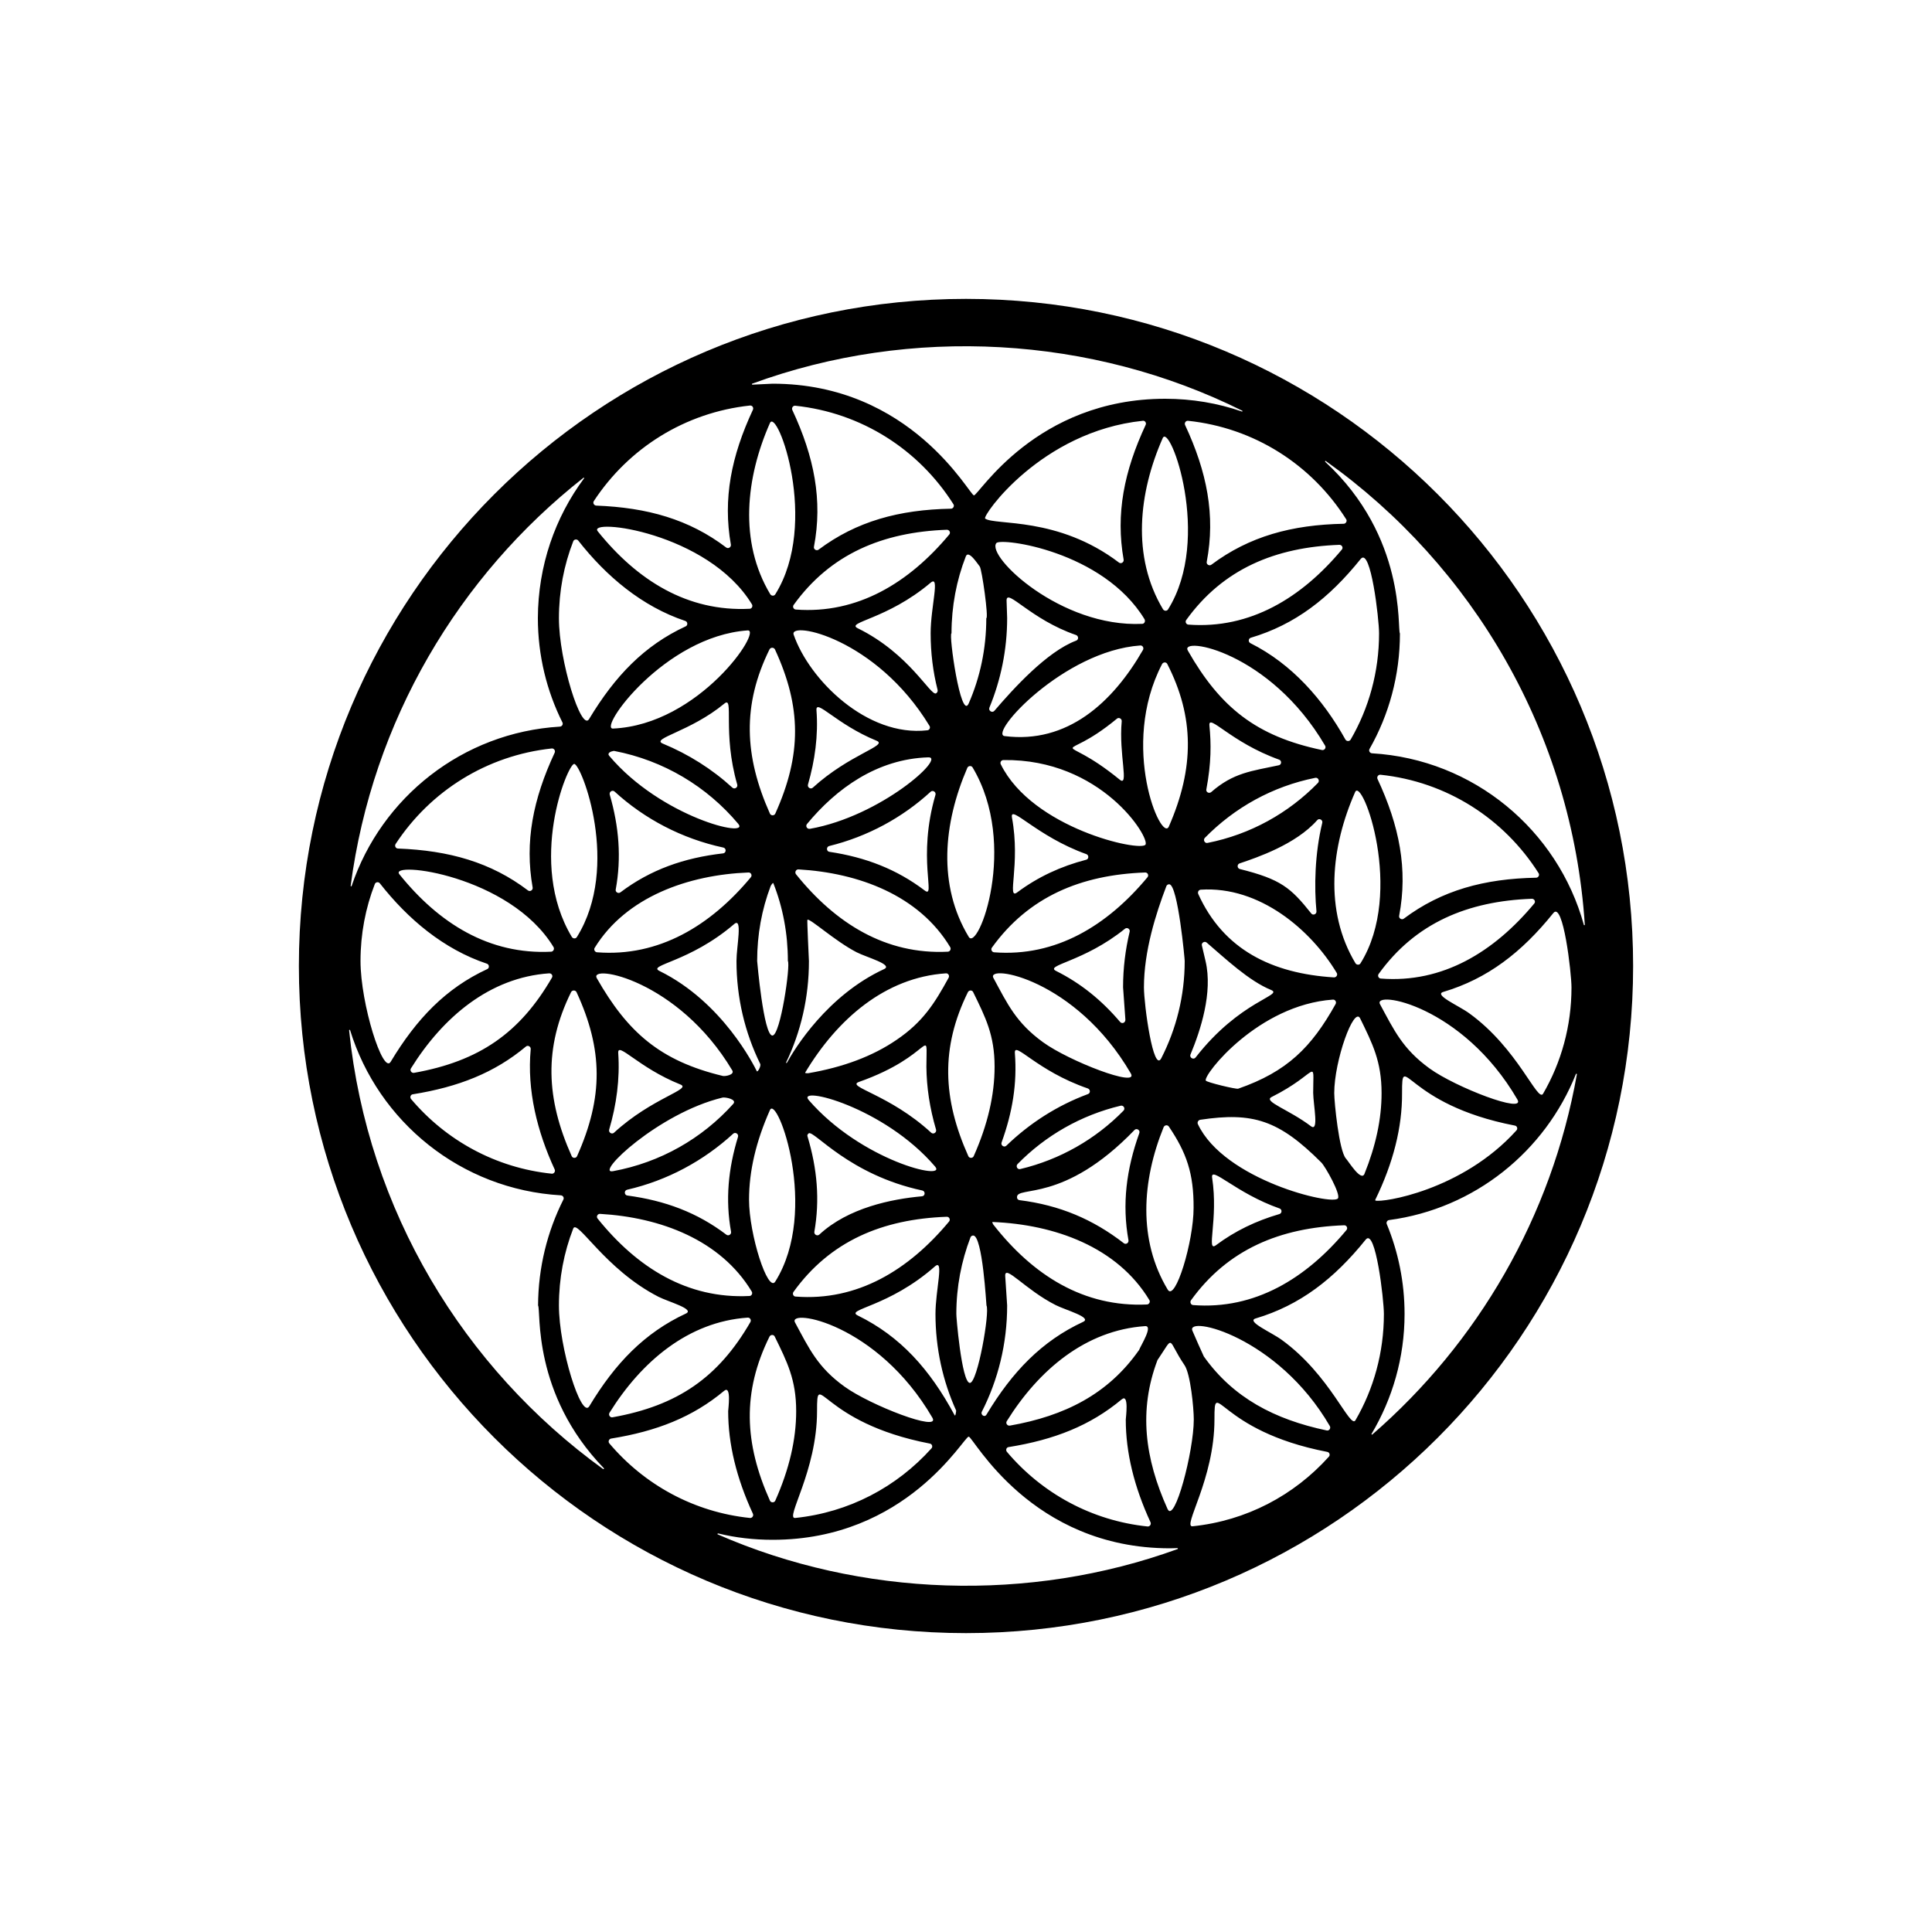 <?xml version="1.0" encoding="UTF-8"?> <svg xmlns="http://www.w3.org/2000/svg" xmlns:xlink="http://www.w3.org/1999/xlink" version="1.1" id="Layer_1" x="0px" y="0px" viewBox="0 0 1000 1000" style="enable-background:new 0 0 1000 1000;" xml:space="preserve"> <style type="text/css"> .st0{clip-path:url(#SVGID_00000096756213319609442030000003250404584625833099_);fill-rule:evenodd;clip-rule:evenodd;} </style> <g> <defs> <rect id="SVGID_1_" x="150" y="150" width="700" height="700"></rect> </defs> <clipPath id="SVGID_00000140000306789903547250000001822458966276818056_"> <use xlink:href="#SVGID_1_" style="overflow:visible;"></use> </clipPath> <path style="clip-path:url(#SVGID_00000140000306789903547250000001822458966276818056_);fill-rule:evenodd;clip-rule:evenodd;" d=" M500,154.7c-190.7,0-345.3,154.6-345.3,345.3S309.3,845.3,500,845.3c190.7,0,345.3-154.6,345.3-345.3S690.7,154.7,500,154.7 M713.8,327.8c0,20-5.3,38.8-14.7,55c-0.6,1-2.1,1-2.7,0c-11.6-20.8-27.8-39.2-49.2-49.9c-1.2-0.6-1.1-2.4,0.2-2.8 c22.9-6.8,40.5-20.4,56.9-40.8C709.5,283,713.8,320.5,713.8,327.8L713.8,327.8L713.8,327.8z M813.4,511.1c0,20-5.3,38.8-14.7,55 c-2.8,4.8-13-23.4-38.2-41.6c-5.3-3.9-18.7-9.6-13.4-11.1c22.8-6.8,40.5-20.4,56.9-40.8C809.1,466.2,813.4,503.7,813.4,511.1 L813.4,511.1L813.4,511.1z M495,680c0-13.9,2.6-27.2,7.3-39.5c0.2-0.6,0.8-1,1.4-1c4.9-0.1,6.8,36.1,6.9,36.2 c1.8,3.4-4.6,40.1-8.6,40.1C497.7,715.7,494.8,680,495,680L495,680z M289.3,675.7c0-14,2.6-27.5,7.4-39.8 c2-5.2,16.4,21.1,44.1,35.3c5.1,2.6,19.1,6.4,14.2,8.7c-21.3,9.9-36.6,25.7-50,48C300.9,734.6,289.3,697.8,289.3,675.7L289.3,675.7 L289.3,675.7z M186.6,497.4c0-14,2.6-27.5,7.4-39.8c0.4-1.1,1.9-1.3,2.6-0.4c14.5,18.5,33,34.1,55.4,41.6c1.3,0.4,1.4,2.3,0.2,2.8 c-21.4,9.9-36.6,25.7-50,48C198.2,556.3,186.6,519.6,186.6,497.4L186.6,497.4L186.6,497.4z M289.3,320c0-14,2.6-27.5,7.4-39.8 c0.4-1.1,1.9-1.3,2.6-0.4c14.5,18.5,33,34.1,55.4,41.6c1.3,0.4,1.4,2.3,0.2,2.8c-21.4,9.9-36.6,25.7-50,48 C300.9,378.9,289.3,342.1,289.3,320L289.3,320L289.3,320z M627.4,609.6c-1-6.6,12.3,8,34.9,15.9c1.4,0.5,1.3,2.5-0.1,2.9 c-12,3.5-22.9,8.7-32.8,16.1C624.1,648.5,630.7,631.3,627.4,609.6 M620,581.8c-0.4-0.9,0.2-2,1.2-2.2c27.3-4.1,40.7,0.1,62.7,22.1 c2.1,2.1,10.2,16.5,8.6,18.6C689.8,624.1,633.6,610.8,620,581.8 M593.7,675.2c-32.8,1.5-59-15.1-79.6-41.4 c-0.1-0.2-0.8-1.4-0.3-1.3c32.1,1.3,64.5,12.9,81.1,40.4C595.5,673.8,594.8,675.1,593.7,675.2 M589.6,698.7c0,0.1-0.1,0.2-0.2,0.3 c-15.9,22.6-38.3,33.9-66.7,38.9c-1.3,0.2-2.3-1.2-1.6-2.3c16.5-26.5,40.8-47.1,71.6-49.2C597,686.1,590.6,696.2,589.6,698.7 M478.6,460.9c-14.5-11-30.6-17.2-49.3-20c-1.6-0.2-1.7-2.6-0.1-3c19.9-4.9,37.9-14.7,52.5-28.1c1.1-1,2.9,0.1,2.5,1.6 C474.6,444.2,484.6,465.5,478.6,460.9 M422.6,367.6c-0.4-6.2,10.3,7.3,31.1,15.8c6.2,2.5-13.9,6.9-33,24.3c-1.1,1-2.9-0.1-2.5-1.6 C421.8,393.6,423.6,380.6,422.6,367.6 M410.8,328.5c-2.5-7.3,42.7,1.7,70.3,47.2c0.6,0.9,0,2.2-1.1,2.3 C448.7,381.6,418.8,351.7,410.8,328.5 M417.7,426.5c15.1-18.3,36.3-33.7,62.8-34.5c9.3-0.3-24.5,30.5-61.3,37 C417.7,429.2,416.8,427.6,417.7,426.5 M444,325.2c-6.5-3.2,15.1-4.5,37.7-23.6c5-4.2,0,12.4,0,26.2l0,0l0,0 c0,10.1,1.2,19.9,3.6,29.3c0.2,0.7-0.2,1.4-0.8,1.8C481.6,360.3,470.8,338.4,444,325.2 M411.9,315.5c-1.2-0.1-1.8-1.5-1.1-2.4 c19-26.4,46.1-37.7,79.3-38.9c1.3,0,2.1,1.5,1.2,2.5C470.5,301.6,443.9,317.9,411.9,315.5 M401.3,421.1c-0.5,1.2-2.3,1.2-2.8,0 c-13.3-29.8-14.4-56.2-0.2-85c0.6-1.1,2.2-1.1,2.8,0C414.9,366,415,390.6,401.3,421.1 M417.9,476.1c1.1-1.1,14.1,10.9,25.5,16.8 c5.1,2.6,19.1,6.4,14.2,8.7c-29.4,13.6-46.3,41.2-50.3,48.5c-0.1,0.3-0.6,0-0.4-0.2c7.6-15.8,11.8-33.6,11.8-52.4l0,0 C418.6,495.5,417.7,476.2,417.9,476.1 M378.4,637.6c0.2,1.3-1.3,2.3-2.4,1.5c-15.1-11.5-31.8-17.7-51.3-20.3 c-1.6-0.2-1.8-2.6-0.1-3c20.9-4.8,39.6-15,54.9-29c1.1-1,2.9,0.1,2.5,1.6C376.9,605,375.4,621.1,378.4,637.6 M320,545.1 c-0.5-6.3,10.4,7.5,32.1,16.2c6.4,2.5-14.5,6.8-34.3,25c-1.1,1-2.9-0.1-2.5-1.6C319.1,571.8,320.9,558.4,320,545.1 M374,568.1 c1.4-0.3,7.7,0.9,5.5,3.3c-16.1,17.9-37.7,30.3-62.2,34.8C307.4,608.1,340.8,576.1,374,568.1 M341.4,502.6 c-6.6-3.2,15.4-4.4,38.6-24.3c4.5-3.8,1.2,11.6,1.2,19.1l0,0l0,0c0,19.1,4.4,37.2,12.3,53.3c0.5,1.1-1.4,4.6-1.8,3.7 C390.4,551.8,374.1,518.7,341.4,502.6 M391.9,497.4L391.9,497.4c0-13.7,2.4-26.7,7-38.8c0.1-0.2,1.2-2.1,1.4-1.4 c4.9,12.4,7.5,26,7.5,40.2l0,0c1.4,2.1-3.8,38.5-8,38.6C395.2,536,391.9,497.4,391.9,497.4 M317.3,377.1 c-7.9,0.4,26.6-47.8,69.7-50.8C394.8,325.8,362,375.1,317.3,377.1 M379.1,407.7c-10.5-9.6-22.7-17.3-36-22.8 c-6.5-2.7,14.1-6.1,31.8-20.7c5.2-4.3-1.1,14.9,6.7,41.9C382,407.6,380.2,408.7,379.1,407.7 M317.5,388.7c0.2,0,0.4,0,0.5,0 c25.5,4.9,47.9,18.4,64.1,37.7c6.5,7.7-39.9-3.4-66.7-35.1C314,389.8,316.2,388.9,317.5,388.7 M315.6,411.3 c-0.4-1.5,1.4-2.6,2.5-1.6c15.5,14.2,34.9,24.4,56.3,29c1.7,0.4,1.5,2.8-0.1,3c-20.2,2.3-37.6,8.4-53.2,20.2 c-1.1,0.8-2.7-0.2-2.4-1.5C321.7,444,320.4,427.9,315.6,411.3 M387.4,451.6c1.3-0.1,2.1,1.5,1.2,2.5c-20.8,25-47.6,41.3-79.6,38.8 c-1.1-0.1-1.8-1.4-1.2-2.3C324.1,464.1,356.4,452.8,387.4,451.6 M379,554c1.4,2.3-3.6,3.2-4.9,2.9c-32.5-7.8-49.3-22.7-65.2-50.6 C304.6,498.8,350.9,506.9,379,554 M310.6,628.3c31.3,1.8,62.4,13.5,78.5,40.2c0.6,1-0.1,2.3-1.2,2.3c-32.1,1.6-58.1-14.6-78.6-40.1 C308.5,629.7,309.3,628.2,310.6,628.3 M387.7,620.9c0-14.7,3.6-30.1,10.8-46.3c3.7-8.4,25.8,51.9,2.8,88.7 C397.5,669.5,387.7,639,387.7,620.9 M410.7,668.7c19-26.4,46.1-37.7,79.3-38.9c1.3-0.1,2.1,1.5,1.2,2.5 c-20.8,25-47.4,41.3-79.4,38.8C410.7,671.1,410,669.7,410.7,668.7 M484.5,584.7c0.4,1.5-1.4,2.6-2.5,1.6 c-21.6-19.9-44.4-23.8-37.4-26.3c38.8-13.7,34.9-30.3,34.9-7.8C479.6,562.7,481.2,573.5,484.5,584.7 M484,603.8 c6.5,7.6-38.1-2.9-65.4-34.4C411.9,561.7,457.4,572.7,484,603.8 M418.6,586.6c2.7-1.7,20.8,21.5,58.8,29.6c1.7,0.4,1.5,2.9-0.2,3 c-15.6,1.4-38.1,5.9-53.1,19.8c-1.1,1-2.8,0-2.6-1.4c2.9-16.5,1.5-32.6-3.5-49.3C417.7,587.7,418,587,418.6,586.6 M464.1,538.2 c-12.4,8.5-27.7,14.2-45.8,17.3c-0.2,0-1.9,0.1-1.5-0.4c16.5-27.5,41.3-49.2,72.8-51.3c1.2-0.1,2,1.2,1.4,2.3 C483.8,519.2,477.8,528.9,464.1,538.2 M490.6,492.6c-32.1,1.6-58.1-14.6-78.6-40.1c-0.8-1,0-2.6,1.3-2.5 c31.3,1.8,62.4,13.5,78.5,40.2C492.4,491.2,491.8,492.5,490.6,492.6 M500.7,397.4c0.5-1.1,2.1-1.2,2.7-0.2c24,40.2,2.8,95.8-2,87.7 C485.3,458.2,488.2,426.3,500.7,397.4 M592.1,511c0-18.7,6.2-38.2,11.6-52.3c0.2-0.6,0.8-1,1.5-1c4.5,0.1,8.1,39.7,8,39.7l0,0 c0,18.1-4.4,35.2-12.1,50.3C597,555.8,592.1,520.1,592.1,511L592.1,511L592.1,511z M605,427.8c-3.8,8.7-25.7-41.5-3.5-84.1 c0.6-1.1,2.2-1.1,2.7,0C618.2,371.1,618.3,397.4,605,427.8 M523.8,423.2c-1.3-7.3,12.8,9.7,38.5,18.9c1.4,0.5,1.3,2.6-0.1,2.9 c-13.1,3.4-25,8.9-35.7,16.9C520.9,466,528.3,447.7,523.8,423.2 M518,395.6c-0.5-1,0.2-2.2,1.4-2.2c50.7-0.7,75.9,40.2,73.5,43.8 C590.2,441,534.4,428.8,518,395.6 M579.5,403.5c-32.6-26.6-31.7-6.4-1.4-31.5c1-0.9,2.6,0,2.5,1.3 C579,390.4,584.6,407.7,579.5,403.5 M520,381c-8.5-1.1,30.6-44.1,70.2-46.9c1.2-0.1,2,1.2,1.4,2.3C575.9,363.7,552.4,385.1,520,381 M591.2,322.9c-42.2,2-80.8-35-75.5-41.8c2.3-2.9,55.2,4,76.7,39.4C593,321.6,592.3,322.9,591.2,322.9 M521,310.8 c0-6.6,12.4,9.8,36,17.9c1.3,0.5,1.4,2.4,0,2.9c-15.2,5.7-32.7,25.1-42.3,36.3c-1.1,1.3-3.2,0-2.6-1.6c5.9-14.3,9.2-30,9.2-46.4 l0,0L521,310.8z M513.4,490.5c19-26.4,46.1-37.7,79.3-38.9c1.3-0.1,2.1,1.5,1.2,2.5c-20.8,25-47.4,41.3-79.4,38.8 C513.4,492.8,512.7,491.4,513.4,490.5 M584.1,642c0.2,1.4-1.4,2.3-2.4,1.5c-16-12.4-33.2-19.7-54-22.3c-0.8-0.1-1.3-0.7-1.3-1.5 c-0.2-6.2,24,3.4,60.8-34.8c1.1-1.2,3.1,0.1,2.5,1.6C583,605.2,580.7,623.2,584.1,642 M526.7,602.5c14.4-14.7,32.8-25.3,53.4-30.2 c1.5-0.3,2.5,1.5,1.4,2.6c-14.4,14.7-32.8,25.3-53.4,30.2C526.6,605.5,525.6,603.6,526.7,602.5 M582.5,527.8c0,1.6-1.7,2.3-2.7,1.2 c-9.5-11.2-20.3-20-33.1-26.4c-6.3-3.1,14.2-4.6,35.6-21.9c1.1-0.9,2.8,0.2,2.4,1.6c-2.2,9.2-3.4,18.8-3.4,28.7l0,0L582.5,527.8z M585.3,555.6c4.5,7.7-32.1-6.4-45.5-16.2c-13.9-10.1-18.3-19.7-25.6-33.2C510.1,498.8,556.7,506.4,585.3,555.6 M518.4,591.4 c5.7-15.8,8.1-30.6,6.9-46.3c-0.5-6.7,11.1,9.1,37.8,18.3c1.3,0.5,1.4,2.4,0,2.9c-15.9,5.9-30.2,15.1-42.2,26.7 C519.8,594.1,517.9,592.9,518.4,591.4 M602.3,583.4c0.5-1.1,2-1.3,2.7-0.3c9.1,13.5,12.9,24.2,12.8,42.1c0,17.5-9.5,48.8-13.4,42.3 C589,641.9,591,611.2,602.3,583.4 M616.2,545.8c5.2-12.5,11.6-32,7.8-48.3l0,0l-1.9-8.1c-0.4-1.4,1.4-2.5,2.5-1.5 c9.7,8.3,21.8,19.8,33.3,24.5c6.7,2.8-16.1,5.4-39.1,35C617.7,548.7,615.5,547.4,616.2,545.8 M678.5,582.9 c-11.5-8.7-24.9-12.8-20.3-15.1c24.5-12.3,21.5-21,21.5-2.1C679.8,572.1,682.8,586.2,678.5,582.9 M640.9,563.5 c-1,0.4-16.4-3.3-16.8-4.2c-1.3-3,27.1-39.2,65.8-41.9c1.2-0.1,2,1.2,1.4,2.3C678.8,542.1,666.2,554.7,640.9,563.5 M690.5,505.9 c-32.2-2-57.3-14.4-70.3-43.2c-0.4-1,0.2-2.1,1.3-2.2c30.5-2,57.1,20.9,70.4,43.1C692.5,504.6,691.7,505.9,690.5,505.9 M626,375.6 c-0.7-6.7,11,8.6,36.1,17.6c1.4,0.5,1.3,2.6-0.2,2.9c-14,3-23.5,3.8-35,13.9c-1.1,0.9-2.8,0-2.5-1.4 C627,394.8,626.9,384.8,626,375.6 M680.8,402.6c1.4-0.3,2.4,1.5,1.4,2.6c-15.3,15.7-35,26.7-57.2,31.1c-1.4,0.3-2.4-1.5-1.4-2.6 C639,418,658.7,407,680.8,402.6 M681.4,471.7c0.1,1.5-1.8,2.3-2.7,1.1c-10.6-13.3-15.7-17.7-37-23c-1.4-0.4-1.5-2.4-0.1-2.9 c8.9-3,29.1-9.8,40.2-22.4c1-1.2,3-0.1,2.6,1.4C680.5,441.9,680.2,459.3,681.4,471.7 M684.2,388.2c-33.9-7.1-52.6-22-69.4-51.5 c-4.3-7.5,42.4,0.3,71.1,49.3C686.5,387.1,685.5,388.5,684.2,388.2 M615.1,323.3c-1.2-0.1-1.8-1.5-1.1-2.4 c19-26.4,46.1-37.7,79.3-38.9c1.3,0,2.1,1.5,1.2,2.5C673.7,309.4,647.1,325.7,615.1,323.3 M604.6,315.4c-0.6,1-2,0.9-2.6,0 c-16.4-27.3-12.6-60.5-0.2-88.6C605.4,218.4,627.6,278.5,604.6,315.4 M593,219.9c-11.2,24-15.6,46.1-11.4,69.8 c0.2,1.3-1.3,2.3-2.4,1.5c-31.7-24.1-64.3-19.1-69.3-22.8c-1.6-1.3,28.9-45.1,81.6-50.6C592.6,217.6,593.5,218.9,593,219.9 M510.5,320L510.5,320c0,15.7-3.2,30.6-9.1,44.1c-4.1,9.3-10.5-36.3-8.9-36.3l0,0c0-14,2.6-27.5,7.4-39.8c1.4-3.7,6.4,4.3,7.2,5.2 C508.2,294.4,511.8,320,510.5,320 M492.2,263.3c-26.8,0.5-48.9,6.5-68.5,21.2c-1.1,0.8-2.7-0.2-2.4-1.5 c4.6-24.1,0.1-46.6-11.2-70.8c-0.5-1.1,0.4-2.3,1.5-2.2c34.3,3.6,64,22.7,81.9,51C494.1,261.9,493.4,263.3,492.2,263.3 M401.3,307.6c-0.6,1-2,0.9-2.6,0c-16.4-27.3-12.6-60.5-0.2-88.6C402.2,210.6,424.3,270.7,401.3,307.6 M389.2,312.8 c0.6,1-0.1,2.3-1.2,2.3c-32.1,1.6-58.1-14.6-78.6-40.1C303.7,268,366.4,275.3,389.2,312.8 M297.2,395.4c3.7,0,24.2,53,1.4,89.6 c-0.6,1-2,0.9-2.6,0C272.8,446.4,293.8,395.4,297.2,395.4 M285.3,492.6c-32.1,1.6-58.1-14.6-78.6-40.1c-5.6-7,57.1,0.3,79.8,37.7 C287.1,491.2,286.4,492.5,285.3,492.6 M285.7,506c-16.6,28.7-37.7,43.3-71.4,49.3c-1.3,0.2-2.3-1.2-1.6-2.3 c16.5-26.5,40.8-47.1,71.5-49.2C285.5,503.7,286.3,505,285.7,506 M287.1,389.6c-11.2,24-15.6,46.1-11.4,69.8 c0.2,1.3-1.3,2.3-2.4,1.5c-19.2-14.6-40.9-20.7-67.3-21.7c-1.2,0-1.9-1.4-1.2-2.4c18-27.4,47.2-45.8,80.8-49.4 C286.7,387.3,287.6,388.5,287.1,389.6 M213.7,566.4c23.6-3.8,42.2-11.1,58.5-24.7c1-0.9,2.6,0,2.5,1.3c-2,21.5,3.4,42.8,12.4,62.3 c0.5,1.1-0.4,2.3-1.5,2.2c-29-3-54.7-17.2-72.8-38.6C212,568,212.5,566.5,213.7,566.4 M295.6,513.5c0.6-1.1,2.2-1.1,2.8,0 c13.8,29.9,13.9,54.4,0.3,84.9c-0.5,1.2-2.3,1.2-2.8,0C282.6,568.7,281.4,542.3,295.6,513.5 M315.5,731.2 c16.5-26.5,40.8-47.1,71.5-49.2c1.2-0.1,2,1.2,1.4,2.3c-16.6,28.7-37.7,43.3-71.4,49.3C315.7,733.8,314.8,732.3,315.5,731.2 M398.3,691.8c0.6-1.1,2.2-1.1,2.7,0c6.4,13.1,11.1,22.3,11.1,38.6c0,14.7-3.6,30.1-10.8,46.3c-0.5,1.2-2.3,1.2-2.8,0 C385.2,747,384.1,720.5,398.3,691.8 M422.9,730.4c0-22.9,1.4,5.8,58.4,16.8c1.2,0.2,1.6,1.7,0.8,2.5c-18,20-42.6,33.1-70.5,36 C406.1,786.3,422.9,761.5,422.9,730.4 M437.1,717.7c-13.9-10-18.3-19.7-25.6-33.2c-4-7.4,42.5,0.2,71.1,49.3 C487.1,741.5,450.5,727.4,437.1,717.7 M444,680.9c-6.7-3.3,16-4.3,39.9-25.4c4.9-4.3,0.3,12.2,0.3,24.6l0,0l0,0 c0,17.8,3.8,34.8,10.7,50c0,0,0,0.1,0,0.1c0,0.1-0.3,3.2-0.8,2.3C481.2,708.6,466,691.7,444,680.9 M501,513.5 c0.6-1.1,2.2-1.1,2.7,0c6.4,13.1,11.1,22.3,11.1,38.6c0,14.7-3.6,30.1-10.8,46.3c-0.5,1.2-2.3,1.2-2.8,0 C487.9,568.7,486.8,542.3,501,513.5 M508.2,730.7c8.4-16.5,13.1-35.2,13.1-55l0,0l-1-15.2c-0.4-6.4,10.3,7,26.1,15 c5.1,2.6,19.1,6.4,14.2,8.7c-21.3,9.9-36.6,25.7-50,48C509.6,733.9,507.4,732.2,508.2,730.7 M522.1,749 c23.6-3.8,42.2-11.1,58.5-24.7c3.9-3.2,2.1,9.6,2.1,10.5c0,17,4.3,34.7,12.8,53.1c0.5,1.1-0.4,2.3-1.5,2.2 c-29-3-54.7-17.2-72.8-38.6C520.4,750.6,520.9,749.1,522.1,749 M599.1,704c0-0.1,0.1-0.2,0.2-0.3c8.8-13,4.5-10.8,13.8,2.9 c3.1,4.5,4.8,22.3,4.8,28.1c0,16.5-10,54.4-13.6,46.3C592.5,754.8,589.3,729.9,599.1,704 M616.4,673.1c19-26.4,46.1-37.7,79.3-38.9 c1.3-0.1,2.1,1.5,1.2,2.5c-20.8,25-47.4,41.3-79.4,38.8C616.4,675.4,615.8,674,616.4,673.1 M696.6,599.6c-3.5-4-6-29.1-6-33.8 c0-16.9,10.2-45.1,13.4-38.7c6.4,13.1,11.1,22.3,11.1,38.7c0,13.4-3,27.3-8.9,41.9C704.4,611.6,698,601.1,696.6,599.6 M713.6,504.1 c19-26.4,46.1-37.7,79.3-38.9c1.3,0,2.1,1.5,1.2,2.5c-20.8,25-47.4,41.3-79.4,38.8C713.5,506.4,712.9,505,713.6,504.1 M725.7,565.8 c0-22.9,1.4,5.8,58.4,16.8c1.2,0.2,1.6,1.7,0.8,2.5c-28.2,31.3-69.8,37.5-73,36.3l-0.1-0.3C721.2,601.8,725.8,583.4,725.7,565.8 M739.9,553c-13.9-10.1-18.3-19.7-25.6-33.2c-4-7.4,42.5,0.2,71.1,49.3C789.9,576.8,753.4,562.8,739.9,553 M795.1,454.3 c-26.8,0.5-48.9,6.5-68.5,21.2c-1.1,0.8-2.7-0.2-2.4-1.5c4.6-24.1,0.1-46.6-11.2-70.8c-0.5-1.1,0.4-2.3,1.5-2.2 c34.3,3.6,64,22.7,81.9,51C797,453,796.2,454.3,795.1,454.3 M704.2,498.6c-0.6,1-2,0.9-2.6,0c-16.4-27.3-12.6-60.5-0.2-88.6 C705,401.7,727.2,461.7,704.2,498.6 M695.5,271.1c-26.8,0.5-48.9,6.5-68.5,21.2c-1.1,0.8-2.7-0.2-2.4-1.5 c4.6-24.1,0.1-46.6-11.2-70.8c-0.5-1.1,0.4-2.3,1.5-2.2c34.3,3.6,64,22.7,81.9,51C697.4,269.7,696.6,271.1,695.5,271.1 M389.3,198.6c82.3-30.2,175.9-24.8,253.7,14c0.3,0.1,0.1,0.5-0.2,0.4c-12.4-4.3-25.8-6.6-39.7-6.6l0,0l0,0c-67,0-96.6,50.1-99,50 c-2.3-0.1-32.4-57.8-104.2-57.8l0,0l-10.5,0.5C389.2,199.1,389.1,198.7,389.3,198.6 M307.4,259.3c18-27.4,47.2-45.8,80.8-49.4 c1.2-0.1,2,1.1,1.5,2.2c-11.2,24-15.6,46.1-11.4,69.8c0.2,1.3-1.3,2.3-2.4,1.5c-19.2-14.6-40.9-20.7-67.3-21.7 C307.4,261.6,306.7,260.3,307.4,259.3 M302,247.3c0.2-0.2,0.5,0.1,0.3,0.3c-15,20.2-23.8,45.2-23.9,72.3l0,0l0,0 c0,19.4,4.6,37.8,12.7,54c0.5,1-0.2,2.1-1.3,2.2c-50.4,3-92.4,36.7-107.8,82.5c-0.1,0.3-0.5,0.2-0.5-0.1 C192.7,373.1,237.4,298.1,302,247.3 M312.2,760.4C240,708.2,190.3,626.6,180.7,533.3c0-0.3,0.4-0.4,0.5-0.1 c14.6,47.4,57.4,82.5,109.1,85.5c1.1,0.1,1.8,1.2,1.3,2.2c-8.3,16.5-13,35.1-13.1,54.8l0,0c1.6,2.5-3.3,45.7,34.1,84.3 C312.7,760.2,312.5,760.5,312.2,760.4 M315.4,747.1c-0.8-0.9-0.2-2.3,0.9-2.5c23.6-3.8,42.2-11.1,58.5-24.7 c3.9-3.2,2.1,9.6,2.1,10.5c0,17,4.3,34.7,12.8,53.1c0.5,1.1-0.4,2.3-1.5,2.2C359.2,782.7,333.5,768.5,315.4,747.1 M609.5,801.8 c-76.6,27.8-163.7,24.9-238-7.6c-0.3-0.1-0.1-0.5,0.2-0.5c9,2.2,18.5,3.3,28.2,3.3l0,0l0,0c69.5,0,99-53.5,101.5-53.4 c2.4,0.1,32.1,57.8,104.2,57.8l0,0l3.8-0.1C609.7,801.3,609.8,801.7,609.5,801.8 M687.8,754c-18,20-42.6,33.1-70.5,36 c-5.6,0.6,11.3-24.2,11.3-55.3c0-22.9,1.4,5.8,58.4,16.8C688.2,751.7,688.6,753.2,687.8,754 M686.7,740.4 c-27-5.7-48.4-16.9-63.6-38.3c-0.3-0.5-5.3-11.8-5.9-13.3c-3.6-8.2,44.1,2.8,71.1,49.3C689,739.3,687.9,740.7,686.7,740.4 M663.4,693.5c-5.3-3.9-18.7-9.6-13.4-11.1c22.8-6.8,40.5-20.4,56.9-40.8c5.1-6.3,9.4,31.2,9.4,38.5l0,0l0,0c0,20-5.3,38.8-14.7,55 C698.8,739.9,688.6,711.7,663.4,693.5 M710.3,742.5c-0.2,0.2-0.5-0.1-0.4-0.3c10.8-18.2,17.1-39.4,17.1-62.1l0,0l0,0 c0-16.5-3.3-32.2-9.2-46.5c-0.4-0.9,0.2-2,1.2-2.1c44.4-5.9,80.8-35.7,96.7-75.6c0.1-0.3,0.5-0.1,0.5,0.1 C803.1,629.9,764.8,695.2,710.3,742.5 M819.8,478.7c-13.5-49-57-85.7-109.7-88.8c-1.1-0.1-1.8-1.3-1.2-2.3 c10-17.6,15.7-38,15.7-59.7l0,0c-1.5-2.4,3.5-49.9-38.7-88.9c-0.2-0.2,0.1-0.5,0.3-0.4c76.2,54.3,127.6,141.1,134.1,240.1 C820.3,478.9,819.9,479,819.8,478.7"></path> </g> </svg> 